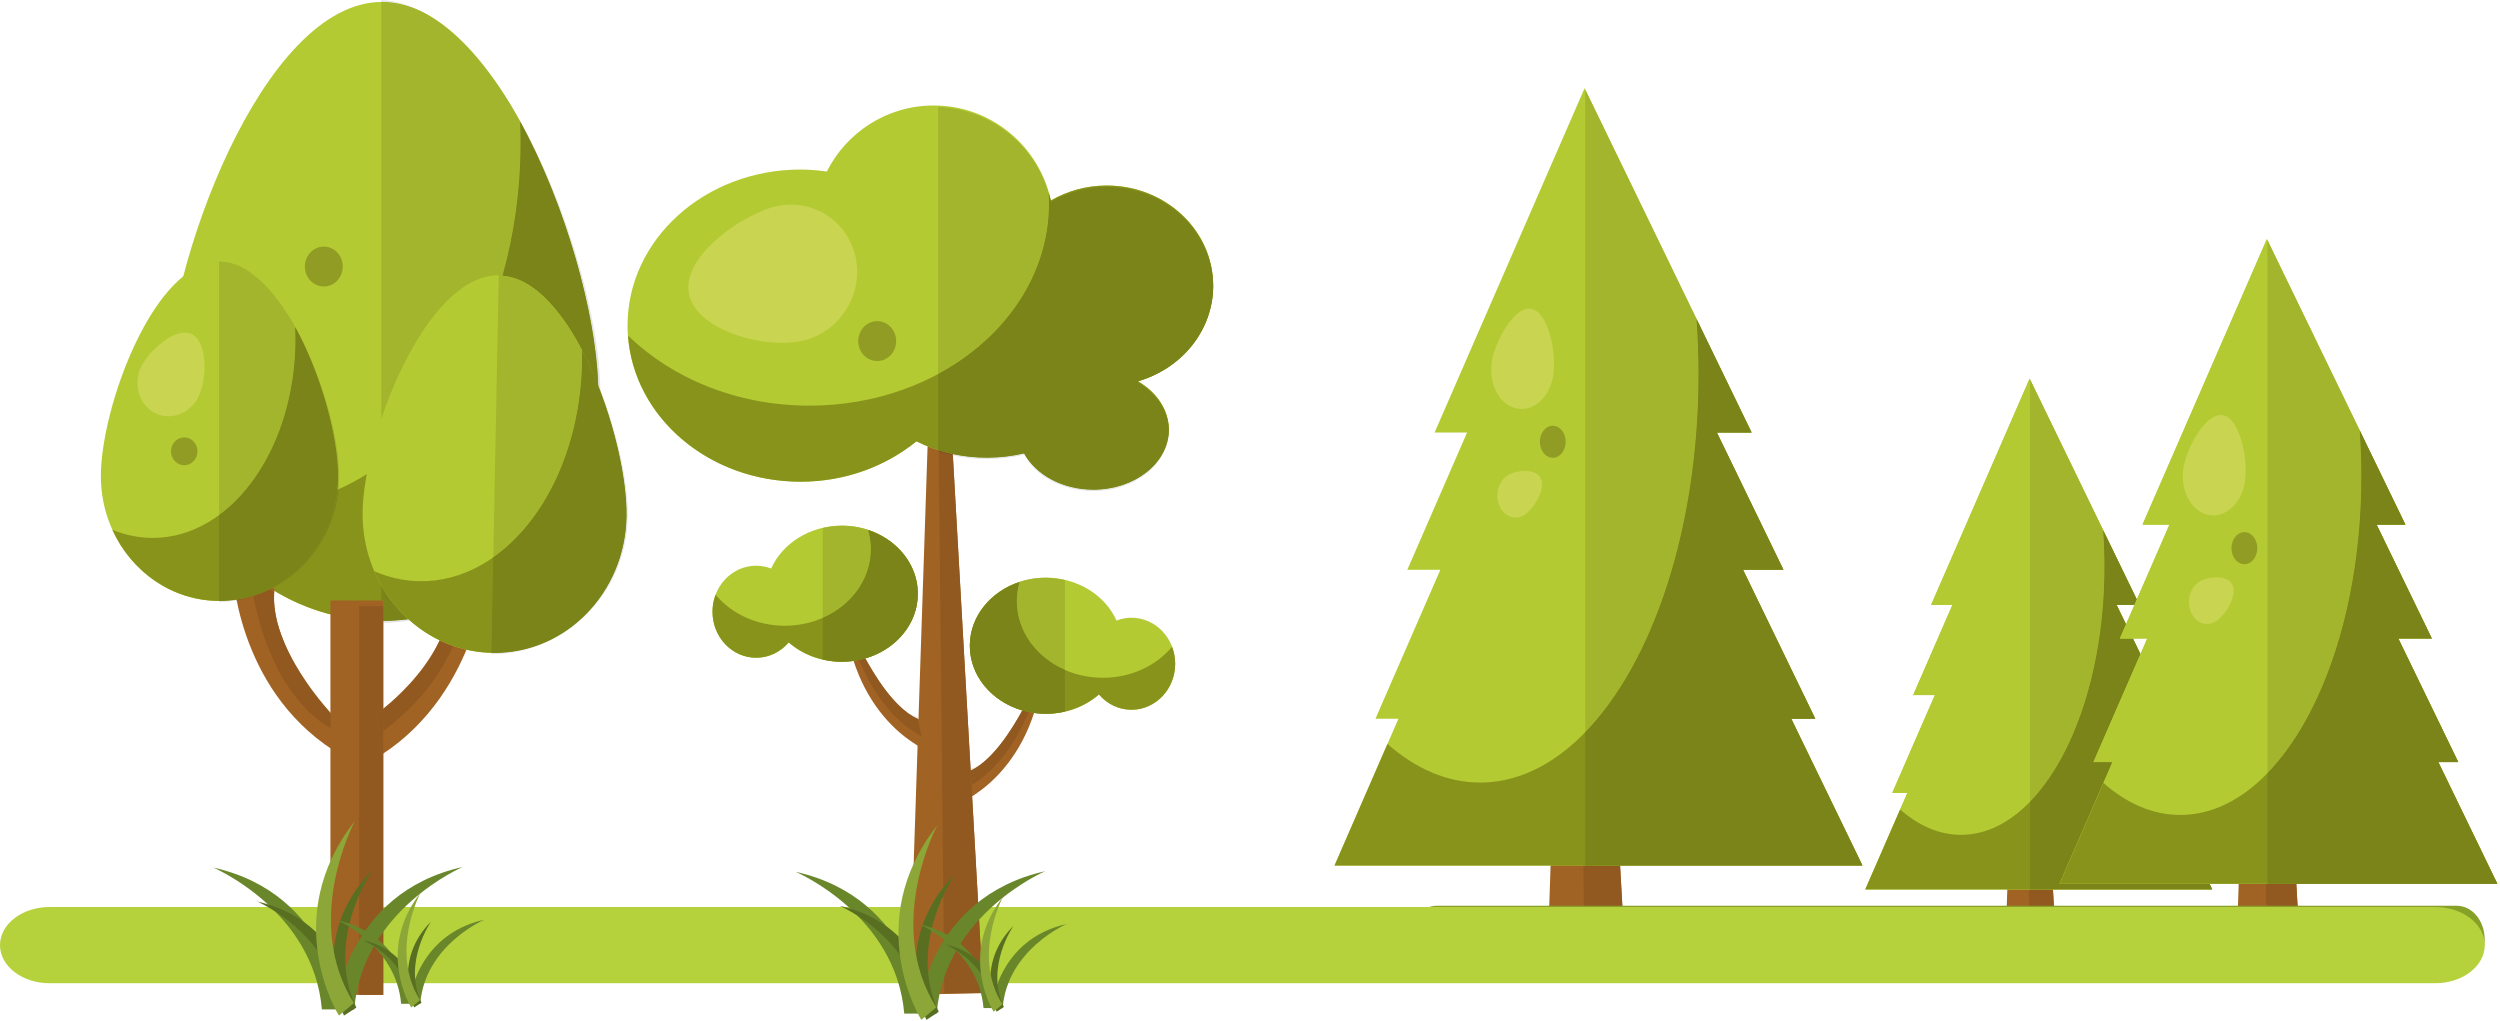<?xml version="1.0" encoding="UTF-8"?> <svg xmlns="http://www.w3.org/2000/svg" width="328" height="134" viewBox="0 0 328 134" fill="none"><path d="M205.685 46.245L203.215 120.226L212.919 119.995L208.748 46.169L205.685 46.245Z" fill="#A16324"></path><path d="M207.809 120.055L207.742 113.561H212.555L212.917 119.995L207.809 120.055Z" fill="#915920"></path><path d="M244.355 113.561L235.014 94.302H238.167L228.684 74.754H233.987L225.252 56.746H229.81L207.897 11.574L188.22 56.746H192.481L184.639 74.754H188.974L180.459 94.302H183.476L175.088 113.561H244.355Z" fill="#B4CA32"></path><path d="M244.357 113.559L235.016 94.3H238.169L228.686 74.752H233.989L225.254 56.744H229.812L222.581 41.841C222.752 44.206 222.847 46.615 222.847 49.067C222.847 78.672 210.019 102.671 194.193 102.671C189.845 102.671 185.727 100.85 182.037 97.609L175.09 113.559H244.357Z" fill="#88931C"></path><path d="M244.355 113.561H207.988L244.354 113.559V113.561M207.988 96.063V11.763L222.583 41.853C222.752 44.213 222.847 46.62 222.847 49.068C222.847 69.318 216.846 86.945 207.988 96.063Z" fill="#A2B52D"></path><path d="M238.166 94.302H235.016V94.3H238.164L238.166 94.302Z" fill="#A2B52D"></path><path d="M233.987 74.754H228.687L228.686 74.752H233.985L233.987 74.754Z" fill="#A2B52D"></path><path d="M229.808 56.746H225.255L225.254 56.745H229.807L229.808 56.746Z" fill="#A2B52D"></path><path d="M244.354 113.559H207.988V96.062C216.846 86.945 222.847 69.318 222.847 49.067C222.847 46.62 222.752 44.213 222.583 41.853L229.807 56.744H225.254L225.256 56.746H225.251L233.986 74.752H228.686L228.688 74.754H228.683L238.164 94.3H235.016V94.302H235.012L244.354 113.559Z" fill="#7A8419"></path><path d="M264.835 72.462L263.213 121.064L269.587 120.913L266.847 72.412L264.835 72.462Z" fill="#A16324"></path><path d="M266.23 120.951L266.188 116.685H269.347L269.586 120.913L266.23 120.951Z" fill="#915920"></path><path d="M290.24 116.685L284.103 104.033H286.175L279.945 91.191H283.428L277.691 79.36H280.682L266.288 49.682L253.361 79.36H256.161L251.008 91.191H253.857L248.263 104.033H250.244L244.732 116.685H290.24Z" fill="#B4CA32"></path><path d="M290.24 116.685L284.103 104.033H286.175L279.945 91.191H283.428L277.691 79.36H280.682L266.288 49.682L253.361 79.36H256.161L251.008 91.191H253.857L248.263 104.033H250.244L244.732 116.685H290.24Z" fill="#B4CA32"></path><path d="M290.241 116.683L284.105 104.033H286.176L279.947 91.189H283.43L277.692 79.358H280.684L275.936 69.566C276.047 71.12 276.109 72.703 276.109 74.314C276.109 93.764 267.683 109.53 257.285 109.53C254.429 109.53 251.723 108.334 249.3 106.205L244.734 116.683H290.241Z" fill="#88931C"></path><path d="M290.239 116.685H266.348L290.239 116.683V116.685ZM266.348 105.189V49.806L275.936 69.574C276.049 71.125 276.109 72.707 276.109 74.315C276.109 87.618 272.166 99.198 266.348 105.189Z" fill="#A2B52D"></path><path d="M280.046 79.36H277.691V79.359H280.047L280.046 79.36Z" fill="#A2B52D"></path><path d="M290.239 116.683H266.348V105.188C272.166 99.198 276.109 87.618 276.109 74.314C276.109 72.706 276.049 71.125 275.936 69.574L280.348 78.668L280.048 79.358H277.692V79.36H277.69L278.932 81.919L278.125 83.772H279.83L280.828 85.828L274.661 99.982H277.161L270.326 115.675L270.205 115.953V115.956H289.886L290.239 116.683Z" fill="#7A8419"></path><path d="M295.582 60.128L293.533 121.482L301.579 121.291L298.121 60.064L295.582 60.128Z" fill="#A16324"></path><path d="M297.343 121.34L297.287 115.956H301.276L301.579 121.291L297.343 121.34Z" fill="#915920"></path><path d="M327.651 115.956L319.903 99.982H322.518L314.653 83.772H319.051L311.808 68.837H315.586L297.414 31.373L281.095 68.837H284.631L278.125 83.772H281.723L274.661 99.982H277.162L270.205 115.956H327.651Z" fill="#B4CA32"></path><path d="M327.651 115.956L319.903 99.982H322.518L314.653 83.772H319.051L311.808 68.837H315.586L297.414 31.373L281.095 68.837H284.631L278.125 83.772H281.723L274.661 99.982H277.162L270.205 115.956H327.651Z" fill="#B4CA32"></path><path d="M327.651 115.953L319.904 99.982H322.52L314.656 83.77H319.054L311.808 68.835H315.587L309.594 56.475C309.734 58.436 309.812 60.435 309.812 62.468C309.812 87.02 299.175 106.922 286.049 106.922C282.444 106.922 279.027 105.413 275.969 102.726L270.205 115.953H327.651Z" fill="#88931C"></path><path d="M327.65 115.956H297.488V115.953H327.647L327.649 115.956M297.488 101.441V31.531L309.593 56.483C309.735 58.441 309.811 60.438 309.811 62.468C309.811 79.263 304.835 93.88 297.488 101.441Z" fill="#A2B52D"></path><path d="M315.586 68.837H311.81L311.809 68.835H315.586V68.837Z" fill="#A2B52D"></path><path d="M327.647 115.953H297.488V101.441C304.835 93.88 309.811 79.263 309.811 62.468C309.811 60.438 309.735 58.441 309.593 56.483L315.585 68.835H311.807L311.809 68.837H311.806L319.051 83.77H314.655L314.657 83.772H314.652L322.518 99.982H319.904H319.901L327.647 115.953Z" fill="#7A8419"></path><path d="M325.986 123.242C325.986 125.674 324.353 127.646 322.337 127.646H188.498C186.484 127.646 184.848 125.674 184.848 123.242C184.848 120.81 186.484 118.836 188.498 118.836H322.337C324.353 118.836 325.986 120.81 325.986 123.242Z" fill="#86A028"></path><path d="M203.641 49.948C204.393 47.154 203.372 41.506 201.226 40.618C199.08 39.73 196.622 43.938 195.871 46.734C195.12 49.528 196.25 52.518 198.396 53.406C200.545 54.294 202.891 52.747 203.641 49.948Z" fill="#C9D551"></path><path d="M205.359 57.413C205.601 58.537 205.066 59.691 204.16 59.993C203.259 60.292 202.328 59.626 202.085 58.502C201.844 57.379 202.382 56.225 203.283 55.927C204.189 55.624 205.117 56.292 205.359 57.413Z" fill="#919C24"></path><path d="M199.731 67.693C201.013 67.105 202.684 64.504 202.232 62.991C201.782 61.473 199.375 61.614 198.096 62.205C196.816 62.793 196.145 64.5 196.595 66.015C197.047 67.531 198.451 68.284 199.731 67.693Z" fill="#C9D551"></path><path d="M294.38 63.909C295.131 61.115 294.11 55.466 291.965 54.578C289.819 53.691 287.361 57.897 286.609 60.694C285.858 63.488 286.988 66.478 289.134 67.366C291.283 68.254 293.63 66.708 294.38 63.909Z" fill="#C9D551"></path><path d="M296.099 71.373C296.341 72.497 295.807 73.651 294.901 73.953C294 74.253 293.068 73.586 292.825 72.462C292.585 71.34 293.123 70.185 294.024 69.887C294.929 69.584 295.857 70.251 296.099 71.373Z" fill="#919C24"></path><path d="M290.47 81.653C291.751 81.065 293.422 78.464 292.97 76.951C292.52 75.433 290.113 75.574 288.835 76.165C287.555 76.754 286.883 78.46 287.333 79.975C287.786 81.491 289.19 82.245 290.47 81.653Z" fill="#C9D551"></path><path d="M326 124C326 126.762 323.09 129 319.501 129H6.501C2.912 129 0 126.762 0 124C0 121.24 2.912 119 6.501 119H319.501C323.09 119 326 121.24 326 124Z" fill="#B5D13C"></path><path d="M78.501 51.59C78.501 68.091 65.79 81.462 50.11 81.462C34.43 81.462 21.719 68.091 21.719 51.59C21.719 35.092 34.43 0.255 50.11 0.255C65.79 0.255 78.501 35.092 78.501 51.59Z" fill="#B4CA32"></path><path d="M68.243 15.944C68.28 16.846 68.302 17.754 68.302 18.671C68.302 45.022 52.998 66.383 34.123 66.383C30.771 66.383 27.537 65.696 24.475 64.443C29.042 74.509 38.803 81.462 50.109 81.462C65.789 81.462 78.501 68.091 78.501 51.59C78.501 42.347 74.508 27.348 68.243 15.944Z" fill="#88931C"></path><path d="M50.284 81.734V81.462C51.4 81.456 52.499 81.38 53.581 81.241C53.647 81.301 53.715 81.362 53.781 81.42C52.636 81.594 51.468 81.7 50.284 81.734ZM78.772 51.158C78.677 50.915 78.581 50.674 78.482 50.434C78.148 40.375 73.596 24.534 66.738 13.344C73.914 24.845 78.617 41.126 78.772 51.158ZM55.899 1.819C54.03 0.812 52.094 0.255 50.11 0.255C50.08 0.255 50.05 0.255 50.02 0.255V-7.62939e-06C52.035 0.104 54.002 0.745 55.899 1.819Z" fill="#E5E5E5"></path><path d="M50.02 55.014V0.255C50.05 0.255 50.08 0.255 50.11 0.255C52.094 0.255 54.03 0.812 55.899 1.819C59.878 4.074 63.552 8.238 66.738 13.344C73.596 24.534 78.148 40.375 78.482 50.434C78.173 41.13 74.254 26.882 68.244 15.944C68.281 16.846 68.303 17.754 68.303 18.671C68.303 24.8 67.476 30.659 65.967 36.043C65.793 36.016 65.617 35.996 65.44 35.985L65.437 36.137C65.409 36.137 65.381 36.137 65.353 36.137C58.925 36.137 53.145 45.719 50.02 55.014Z" fill="#A2B52D"></path><path d="M50.284 81.462V78.784H50.02V76.784C50.974 78.464 52.179 79.968 53.581 81.241C52.499 81.38 51.4 81.455 50.284 81.462ZM78.482 50.434C77.593 48.258 76.57 46.159 75.436 44.268C73.564 41.09 71.382 38.512 68.992 37.162C68.016 36.584 67.006 36.197 65.967 36.043C67.476 30.659 68.303 24.8 68.303 18.671C68.303 17.754 68.281 16.846 68.244 15.944C74.254 26.882 78.173 41.13 78.482 50.434Z" fill="#7A8419"></path><path d="M43.353 130.526H50.283V78.783H43.353V130.526Z" fill="#A16324"></path><path d="M30.488 74.519C30.488 74.519 30.884 90.097 43.75 98.443L43.625 93.784C43.625 93.784 35.089 84.881 36.03 77.3L30.488 74.519Z" fill="#A16324"></path><path d="M63.938 74.519C63.938 74.519 62.949 90.653 50.083 98.999L49.414 93.644C49.414 93.644 60.623 85.714 58.915 76.187L63.938 74.519Z" fill="#A16324"></path><path d="M50.283 130.526H47.113V79.525H50.283V92.973C49.744 93.409 49.414 93.643 49.414 93.643L50.083 98.999C50.15 98.955 50.216 98.912 50.283 98.868V118.703V129.494V130.526Z" fill="#915920"></path><path d="M50.083 98.999L49.414 93.644C49.414 93.644 49.744 93.409 50.283 92.974V93.024C50.248 93.051 50.23 93.064 50.23 93.064L50.283 95.109V98.868C50.216 98.912 50.15 98.955 50.083 98.999Z" fill="#915920"></path><path d="M36.93 83.383C36.496 82.214 36.176 81.01 36.035 79.81C36.194 81.026 36.512 82.228 36.93 83.383Z" fill="#E5E5E5"></path><path d="M43.401 95.568C36.452 91.516 33.992 82.161 33.246 78.244C33.975 78.01 34.683 77.723 35.363 77.388C35.71 77.552 35.93 77.67 35.93 77.67C35.903 78.383 35.942 79.1 36.036 79.811C36.176 81.01 36.497 82.214 36.93 83.383C38.964 89.013 43.364 93.587 43.364 93.587L43.401 95.568Z" fill="#915920"></path><path d="M50.304 95.917L50.283 95.109V93.024C50.824 92.617 55.382 89.079 57.695 84.02C58.264 84.293 58.852 84.536 59.453 84.745C57.981 88.149 55.271 92.159 50.304 95.917Z" fill="#915920"></path><path d="M50.282 95.109L50.228 93.064C50.228 93.064 50.247 93.051 50.282 93.024V95.109Z" fill="#82501D"></path><path d="M82.198 67.81C82.002 77.872 74.093 85.861 64.533 85.655C54.971 85.452 47.381 77.129 47.576 67.068C47.77 57.01 55.934 35.932 65.492 36.139C75.052 36.345 82.391 57.751 82.198 67.81Z" fill="#B4CA32"></path><path d="M76.362 45.943C76.375 46.496 76.377 47.048 76.367 47.606C76.057 63.672 66.473 76.495 54.963 76.251C52.92 76.207 50.957 75.746 49.103 74.942C51.77 81.14 57.638 85.507 64.533 85.655C74.093 85.861 82.001 77.872 82.198 67.81C82.306 62.176 80.048 52.977 76.362 45.943Z" fill="#88931C"></path><path d="M64.509 85.821C64.497 85.821 64.485 85.821 64.473 85.821L64.476 85.653C64.479 85.655 64.483 85.655 64.486 85.655C64.501 85.655 64.516 85.655 64.532 85.655C64.653 85.658 64.773 85.66 64.894 85.66C64.897 85.66 64.9 85.66 64.903 85.66C74.297 85.655 82.004 77.742 82.198 67.81C82.198 67.798 82.198 67.788 82.198 67.776C82.198 67.776 82.198 67.776 82.198 67.775C82.199 67.765 82.199 67.754 82.199 67.745C82.199 67.743 82.199 67.743 82.199 67.743C82.266 63.471 80.991 57.186 78.774 51.343C78.773 51.282 78.772 51.219 78.771 51.158C81.106 57.106 82.447 63.528 82.364 67.862C82.169 77.862 74.211 85.821 64.509 85.821Z" fill="#E5E5E5"></path><path d="M78.775 51.344C78.681 51.096 78.585 50.849 78.487 50.603C78.485 50.546 78.484 50.491 78.482 50.434C78.581 50.673 78.677 50.915 78.772 51.158C78.773 51.22 78.774 51.282 78.775 51.344Z" fill="#CECECE"></path><path d="M65.932 36.162C65.786 36.151 65.639 36.142 65.491 36.139C65.472 36.139 65.454 36.137 65.436 36.137L65.439 35.985C65.615 35.996 65.791 36.017 65.966 36.043C65.955 36.082 65.944 36.124 65.932 36.162Z" fill="#91A328"></path><path d="M78.487 50.603C77.6 48.362 76.576 46.205 75.436 44.268C76.569 46.159 77.592 48.258 78.482 50.434C78.484 50.491 78.485 50.547 78.487 50.603ZM68.992 37.162C68.005 36.605 66.983 36.258 65.934 36.162C65.945 36.124 65.956 36.082 65.967 36.043C67.006 36.197 68.016 36.584 68.992 37.162Z" fill="#6E7716"></path><path d="M64.894 85.66C64.773 85.66 64.653 85.658 64.533 85.655C64.653 85.658 64.774 85.66 64.894 85.66ZM64.486 85.655C64.483 85.655 64.479 85.655 64.477 85.653C64.479 85.653 64.483 85.655 64.486 85.655ZM64.719 73.127L65.436 36.137C65.455 36.137 65.473 36.139 65.491 36.139C65.639 36.142 65.786 36.15 65.933 36.162C66.983 36.258 68.005 36.604 68.991 37.162C71.378 38.576 73.558 41.139 75.435 44.268C76.575 46.204 77.6 48.362 78.487 50.603C78.584 50.849 78.68 51.096 78.774 51.344C80.991 57.186 82.267 63.471 82.199 67.743C82.288 62.103 80.033 52.95 76.362 45.943C76.375 46.496 76.377 47.049 76.367 47.606C76.151 58.788 71.442 68.4 64.719 73.127Z" fill="#A2B52D"></path><path d="M64.894 85.66C64.774 85.66 64.653 85.658 64.533 85.655C64.516 85.655 64.502 85.655 64.486 85.655C64.483 85.655 64.479 85.653 64.477 85.653L64.719 73.127C71.442 68.4 76.151 58.788 76.367 47.606C76.377 47.049 76.375 46.496 76.362 45.943C80.033 52.95 82.288 62.103 82.199 67.743C82.199 67.743 82.199 67.743 82.199 67.745C82.199 67.755 82.199 67.765 82.198 67.775C82.198 67.776 82.198 67.776 82.198 67.776C82.198 67.788 82.198 67.798 82.198 67.81C82.004 77.742 74.297 85.655 64.903 85.66C64.9 85.66 64.897 85.66 64.894 85.66Z" fill="#7A8419"></path><path d="M44.358 62.466C44.358 71.512 37.392 78.842 28.796 78.842C20.202 78.842 13.234 71.512 13.234 62.466C13.234 53.422 20.202 34.328 28.796 34.328C37.392 34.328 44.358 53.422 44.358 62.466Z" fill="#B4CA32"></path><path d="M38.733 42.926C38.753 43.422 38.769 43.921 38.769 44.424C38.769 58.865 30.379 70.574 20.032 70.574C18.196 70.574 16.422 70.2 14.744 69.513C17.248 75.029 22.598 78.842 28.795 78.842C37.39 78.842 44.357 71.512 44.357 62.466C44.357 57.399 42.168 49.179 38.733 42.926Z" fill="#88931C"></path><path d="M28.744 78.993V78.842C28.746 78.842 28.747 78.842 28.749 78.842C28.764 78.842 28.779 78.842 28.795 78.842C29.552 78.842 30.298 78.785 31.027 78.675C31.034 78.71 31.041 78.743 31.048 78.779C30.296 78.904 29.527 78.978 28.744 78.993Z" fill="#E5E5E5"></path><path d="M44.266 64.247C44.326 63.662 44.357 63.069 44.357 62.466C44.357 62.458 44.357 62.448 44.357 62.44C44.357 62.435 44.357 62.431 44.357 62.428C44.357 62.421 44.357 62.416 44.357 62.411C44.357 62.408 44.357 62.403 44.357 62.398C44.357 62.393 44.357 62.388 44.357 62.383C44.357 62.378 44.356 62.374 44.356 62.371C44.356 62.366 44.356 62.359 44.356 62.354C44.356 62.349 44.356 62.344 44.356 62.341C44.356 62.336 44.356 62.331 44.356 62.326C44.356 62.322 44.356 62.317 44.356 62.312C44.356 62.307 44.356 62.302 44.356 62.296C44.356 62.292 44.356 62.289 44.356 62.284C44.356 62.277 44.356 62.269 44.356 62.262C44.356 62.26 44.356 62.259 44.356 62.257C44.356 62.247 44.356 62.24 44.355 62.23C44.355 62.23 44.355 62.228 44.355 62.227C44.355 62.207 44.355 62.187 44.355 62.167C44.355 62.167 44.355 62.167 44.355 62.165C44.355 62.155 44.354 62.147 44.354 62.138C44.354 62.136 44.354 62.135 44.354 62.135C44.354 62.125 44.354 62.116 44.353 62.108C44.353 62.106 44.353 62.105 44.353 62.103C44.353 62.094 44.353 62.086 44.353 62.076C44.353 62.074 44.353 62.074 44.353 62.074C44.236 56.578 41.727 47.736 37.916 41.513C41.913 47.923 44.508 57.039 44.508 62.508C44.508 63.071 44.48 63.629 44.427 64.177C44.373 64.2 44.319 64.224 44.266 64.247Z" fill="#A2B52D"></path><path d="M35.781 77.175L35.711 77.14C40.355 74.711 43.684 69.912 44.266 64.247C44.318 64.223 44.373 64.2 44.426 64.177C43.87 69.855 40.507 74.679 35.781 77.175Z" fill="#7A8419"></path><path d="M31.049 78.779C31.041 78.743 31.034 78.71 31.027 78.675C31.781 78.561 32.517 78.39 33.232 78.167C33.236 78.192 33.241 78.217 33.246 78.244C32.533 78.472 31.8 78.651 31.049 78.779ZM35.363 77.388C35.339 77.376 35.314 77.365 35.288 77.353C35.431 77.284 35.571 77.214 35.712 77.14L35.782 77.175C35.643 77.249 35.504 77.32 35.363 77.388Z" fill="#915920"></path><path d="M33.247 78.244C33.242 78.217 33.237 78.192 33.232 78.167C33.94 77.946 34.627 77.673 35.288 77.353C35.314 77.365 35.339 77.376 35.363 77.388C34.684 77.723 33.975 78.01 33.247 78.244Z" fill="#82501D"></path><path d="M28.744 67.58V34.328C28.762 34.328 28.778 34.328 28.795 34.328C29.885 34.328 30.95 34.634 31.977 35.19C34.157 36.428 36.17 38.713 37.916 41.512C41.727 47.735 44.236 56.578 44.352 62.074C44.244 56.982 42.08 49.02 38.733 42.926C38.753 43.422 38.769 43.921 38.769 44.424C38.769 54.476 34.705 63.203 28.744 67.58ZM44.357 62.428C44.357 62.423 44.357 62.416 44.357 62.411C44.357 62.416 44.357 62.421 44.357 62.428ZM44.355 62.257C44.355 62.248 44.355 62.238 44.355 62.23C44.355 62.24 44.355 62.247 44.355 62.257ZM44.354 62.165C44.354 62.156 44.354 62.146 44.354 62.138C44.354 62.146 44.354 62.155 44.354 62.165ZM44.353 62.103C44.353 62.094 44.352 62.084 44.352 62.076C44.352 62.086 44.353 62.094 44.353 62.103Z" fill="#A2B52D"></path><path d="M28.795 78.842C28.779 78.842 28.764 78.842 28.749 78.842C28.747 78.842 28.746 78.842 28.744 78.842V67.58C34.705 63.203 38.769 54.476 38.769 44.424C38.769 43.921 38.753 43.422 38.733 42.926C42.08 49.02 44.244 56.982 44.352 62.074C44.352 62.074 44.352 62.074 44.352 62.076C44.352 62.084 44.353 62.094 44.353 62.103C44.353 62.104 44.353 62.106 44.353 62.108C44.354 62.116 44.354 62.124 44.354 62.135C44.354 62.135 44.354 62.136 44.354 62.138C44.354 62.146 44.354 62.156 44.354 62.165C44.354 62.166 44.354 62.166 44.354 62.166C44.354 62.187 44.355 62.207 44.355 62.227C44.355 62.228 44.355 62.23 44.355 62.23C44.355 62.238 44.355 62.248 44.355 62.257C44.355 62.258 44.355 62.26 44.355 62.262C44.355 62.269 44.355 62.277 44.355 62.284C44.355 62.289 44.356 62.292 44.356 62.295C44.356 62.302 44.356 62.307 44.356 62.312C44.356 62.317 44.356 62.322 44.356 62.325C44.356 62.331 44.356 62.336 44.356 62.341C44.356 62.344 44.356 62.349 44.356 62.354C44.356 62.359 44.356 62.366 44.356 62.371C44.356 62.374 44.357 62.377 44.357 62.382C44.357 62.388 44.357 62.392 44.357 62.398C44.357 62.403 44.357 62.408 44.357 62.411C44.357 62.416 44.357 62.423 44.357 62.428C44.357 62.431 44.357 62.434 44.357 62.439C44.357 62.448 44.357 62.458 44.357 62.466C44.357 63.069 44.326 63.662 44.266 64.247C43.684 69.912 40.356 74.711 35.711 77.14C35.571 77.214 35.43 77.284 35.287 77.353C34.626 77.673 33.939 77.946 33.231 78.167C32.517 78.39 31.78 78.561 31.027 78.674C30.298 78.785 29.552 78.842 28.795 78.842Z" fill="#7A8419"></path><path d="M137.221 75.797C141.425 75.797 145.015 78.125 146.486 81.417C147.097 81.182 147.758 81.045 148.447 81.045C151.618 81.045 154.186 83.75 154.186 87.085C154.186 90.419 151.618 93.121 148.447 93.121C146.752 93.121 145.231 92.342 144.181 91.112C142.382 92.68 139.929 93.647 137.221 93.647C131.709 93.647 127.242 89.653 127.242 84.724C127.242 79.792 131.709 75.797 137.221 75.797Z" fill="#B4CA32"></path><path d="M136.928 87.335C136.928 87.335 132.021 99.851 126.677 101.334L125.656 105.463C125.656 105.463 135.53 101.882 136.928 87.335Z" fill="#A16324"></path><path d="M127.349 101.089L127.336 100.855C127.447 100.841 128.343 100.696 129.8 99.303C129.011 100.089 128.188 100.714 127.349 101.089Z" fill="#E5E5E5"></path><path d="M127.459 103.022L127.35 101.089C128.189 100.714 129.011 100.089 129.801 99.304C130.94 98.215 132.423 96.362 134.14 93.213C134.416 93.293 134.697 93.362 134.983 93.421C133.535 96.809 131.157 100.786 127.459 103.022Z" fill="#915920"></path><path d="M133.762 76.356C133.531 77.159 133.395 77.995 133.395 78.861C133.395 84.415 138.458 88.923 144.704 88.923C148.423 88.923 151.715 87.318 153.775 84.853C154.039 85.544 154.186 86.295 154.186 87.085C154.186 90.419 151.618 93.121 148.447 93.121C146.75 93.121 145.231 92.342 144.181 91.112C142.382 92.68 139.927 93.647 137.221 93.647C131.709 93.647 127.242 89.653 127.242 84.724C127.242 80.883 129.959 77.618 133.762 76.356Z" fill="#88931C"></path><path d="M139.715 87.893C135.971 86.251 133.395 82.822 133.395 78.861C133.395 77.995 133.531 77.159 133.762 76.356C130.041 77.591 127.36 80.742 127.246 84.474C127.393 79.658 131.802 75.797 137.221 75.797C138.085 75.797 138.915 75.916 139.715 76.102V87.893ZM127.244 84.536C127.245 84.526 127.245 84.514 127.245 84.502C127.245 84.514 127.245 84.526 127.244 84.536Z" fill="#A2B52D"></path><path d="M137.221 93.647C136.45 93.647 135.702 93.568 134.982 93.421C134.696 93.362 134.415 93.293 134.139 93.213C130.136 92.052 127.242 88.692 127.242 84.724C127.242 84.713 127.242 84.705 127.242 84.697C127.242 84.693 127.242 84.692 127.242 84.688C127.242 84.682 127.242 84.677 127.242 84.67C127.242 84.667 127.242 84.665 127.242 84.662C127.243 84.655 127.243 84.65 127.243 84.643C127.243 84.64 127.243 84.636 127.243 84.635C127.243 84.626 127.243 84.618 127.243 84.61C127.243 84.606 127.243 84.603 127.243 84.601C127.243 84.595 127.243 84.59 127.243 84.585C127.243 84.579 127.243 84.576 127.243 84.571C127.243 84.568 127.244 84.563 127.244 84.559C127.244 84.554 127.244 84.549 127.244 84.544C127.244 84.543 127.244 84.539 127.244 84.536C127.245 84.526 127.245 84.514 127.245 84.502C127.245 84.501 127.245 84.499 127.245 84.497C127.245 84.492 127.246 84.486 127.246 84.479C127.246 84.477 127.246 84.476 127.246 84.474C127.36 80.742 130.041 77.591 133.762 76.356C133.531 77.159 133.395 77.995 133.395 78.861C133.395 82.822 135.971 86.251 139.715 87.893V93.354C138.929 93.536 138.111 93.644 137.262 93.647C137.262 93.647 137.262 93.647 137.261 93.647C137.248 93.647 137.235 93.647 137.221 93.647Z" fill="#7A8419"></path><path d="M121.767 56.538L119.297 130.519L129 130.288L124.829 56.463L121.767 56.538Z" fill="#A16324"></path><path d="M123.893 130.349L123.156 59.254C123.759 59.445 124.38 59.61 125.015 59.748L129 130.288L123.893 130.349Z" fill="#915920"></path><path d="M159.17 37.47C159.17 30.219 152.916 24.344 145.2 24.344C142.508 24.344 140.001 25.071 137.867 26.312C136.36 19.19 130.054 13.841 122.499 13.841C116.363 13.841 111.066 17.371 108.477 22.502C107.351 22.347 106.208 22.244 105.033 22.244C92.495 22.244 82.332 31.411 82.332 42.718C82.332 54.027 92.495 63.197 105.033 63.197C110.89 63.197 116.21 61.178 120.238 57.897C122.893 59.25 126.068 60.046 129.482 60.046C131.181 60.046 132.816 59.845 134.363 59.483C135.881 62.282 139.378 64.245 143.453 64.245C148.918 64.245 153.35 60.719 153.35 56.369C153.35 53.761 151.746 51.451 149.289 50.02C155.009 48.375 159.17 43.38 159.17 37.47Z" fill="#B4CA32"></path><path d="M159.17 37.47C159.17 30.219 152.916 24.344 145.2 24.344C142.508 24.344 140.001 25.071 137.868 26.312C137.786 25.929 137.685 25.554 137.578 25.183C137.611 25.686 137.634 26.194 137.634 26.708C137.634 41.35 123.558 53.22 106.197 53.22C96.687 53.22 88.169 49.652 82.404 44.023C83.153 54.719 92.983 63.197 105.033 63.197C110.89 63.197 116.21 61.178 120.238 57.897C122.893 59.25 126.069 60.046 129.483 60.046C131.181 60.046 132.816 59.845 134.363 59.485C135.881 62.282 139.378 64.245 143.454 64.245C148.919 64.245 153.35 60.721 153.35 56.369C153.35 53.761 151.746 51.451 149.29 50.022C155.009 48.375 159.17 43.38 159.17 37.47Z" fill="#88931C"></path><path d="M143.452 64.421C139.378 64.421 135.881 62.46 134.363 59.659C132.816 60.021 131.181 60.222 129.481 60.222C127.933 60.222 126.436 60.054 125.014 59.748L125.004 59.575C126.43 59.882 127.932 60.046 129.482 60.046C131.181 60.046 132.816 59.845 134.363 59.485C135.881 62.282 139.378 64.245 143.453 64.245C148.858 64.245 153.25 60.798 153.347 56.515C153.349 56.525 153.349 56.536 153.349 56.547C153.349 60.895 148.918 64.421 143.452 64.421Z" fill="#E5E5E5"></path><path d="M123.155 59.254C123.13 59.245 123.105 59.239 123.08 59.23V59.063C123.104 59.071 123.128 59.078 123.153 59.086L123.155 59.254Z" fill="#915920"></path><path d="M125.013 59.748C124.378 59.61 123.757 59.445 123.154 59.254L123.152 59.086C123.753 59.275 124.371 59.44 125.004 59.575L125.013 59.748Z" fill="#82501D"></path><path d="M149.484 50.138C149.421 50.099 149.355 50.059 149.29 50.022C149.292 50.022 149.292 50.022 149.292 50.02C149.357 50.059 149.422 50.097 149.486 50.138C149.486 50.138 149.486 50.138 149.484 50.138ZM123.08 49.075V14.042C129.978 14.297 135.743 18.994 137.59 25.373C137.617 25.813 137.634 26.259 137.634 26.708C137.634 36.11 131.831 44.368 123.08 49.075Z" fill="#A2B52D"></path><path d="M143.454 64.245C139.379 64.245 135.882 62.282 134.364 59.485C132.817 59.845 131.182 60.046 129.483 60.046C127.932 60.046 126.431 59.882 125.005 59.575C124.372 59.439 123.754 59.275 123.153 59.086C123.129 59.078 123.104 59.071 123.08 59.062V49.075C131.831 44.368 137.634 36.11 137.634 26.708C137.634 26.259 137.617 25.813 137.59 25.373C137.696 25.738 137.789 26.11 137.868 26.485C140.001 25.245 142.509 24.518 145.199 24.518C152.917 24.518 159.17 30.396 159.17 37.643C159.17 37.653 159.17 37.663 159.17 37.671C159.076 43.494 154.945 48.394 149.292 50.02C149.292 50.022 149.292 50.022 149.29 50.022C149.355 50.059 149.421 50.099 149.484 50.138C149.421 50.158 149.355 50.176 149.29 50.194C151.737 51.623 153.335 53.915 153.348 56.515C153.251 60.798 148.859 64.245 143.454 64.245Z" fill="#7A8419"></path><path d="M110.442 68.969C106.235 68.969 102.647 71.299 101.176 74.592C100.563 74.355 99.904 74.221 99.214 74.221C96.044 74.221 93.477 76.924 93.477 80.259C93.477 83.594 96.044 86.298 99.214 86.298C100.909 86.298 102.428 85.517 103.48 84.286C105.28 85.852 107.733 86.822 110.442 86.822C115.951 86.822 120.419 82.827 120.419 77.896C120.419 72.968 115.951 68.969 110.442 68.969Z" fill="#B4CA32"></path><path d="M110.732 80.509C110.732 80.509 115.638 93.025 120.983 94.506L122.003 98.635C122.003 98.635 112.129 95.057 110.732 80.509Z" fill="#A16324"></path><path d="M120.401 94.302C119.534 93.933 118.684 93.293 117.869 92.486C119.423 93.968 120.337 94.03 120.337 94.03L120.401 94.302Z" fill="#E5E5E5"></path><path d="M120.944 96.61C116.819 94.481 114.222 90.206 112.68 86.596C112.966 86.538 113.247 86.467 113.523 86.389C115.244 89.544 116.729 91.397 117.87 92.486C118.684 93.293 119.535 93.933 120.401 94.302L120.944 96.61Z" fill="#915920"></path><path d="M113.9 69.532C114.129 70.334 114.266 71.17 114.266 72.034C114.266 77.593 109.202 82.097 102.957 82.097C99.237 82.097 95.947 80.492 93.886 78.028C93.623 78.718 93.477 79.469 93.477 80.259C93.477 83.594 96.044 86.298 99.214 86.298C100.911 86.298 102.428 85.517 103.48 84.286C105.28 85.852 107.734 86.822 110.442 86.822C115.951 86.822 120.419 82.827 120.419 77.896C120.419 74.058 117.703 70.791 113.9 69.532Z" fill="#88931C"></path><path d="M107.945 81.067V69.276C108.746 69.093 109.574 68.969 110.441 68.969C115.851 68.969 120.255 72.823 120.414 77.628C120.291 73.907 117.614 70.763 113.899 69.532C114.129 70.334 114.266 71.17 114.266 72.034C114.266 75.999 111.689 79.427 107.945 81.067Z" fill="#A2B52D"></path><path d="M110.441 86.822C110.428 86.822 110.415 86.822 110.402 86.822C110.401 86.822 110.401 86.822 110.4 86.822C109.55 86.817 108.733 86.71 107.945 86.529V81.067C111.689 79.427 114.266 75.999 114.266 72.034C114.266 71.17 114.129 70.334 113.899 69.532C117.614 70.763 120.291 73.907 120.414 77.628C120.414 77.634 120.415 77.641 120.415 77.649V77.651C120.416 77.671 120.416 77.69 120.416 77.708C120.417 77.711 120.417 77.715 120.417 77.718C120.417 77.723 120.417 77.728 120.417 77.733C120.417 77.737 120.417 77.742 120.418 77.745C120.418 77.75 120.418 77.753 120.418 77.757C120.418 77.763 120.418 77.768 120.418 77.773C120.418 77.777 120.418 77.78 120.418 77.784C120.418 77.792 120.418 77.8 120.418 77.809C120.418 77.81 120.418 77.814 120.418 77.815C120.418 77.822 120.418 77.829 120.418 77.834C120.418 77.837 120.419 77.84 120.419 77.844C120.419 77.85 120.419 77.856 120.419 77.862C120.419 77.864 120.419 77.867 120.419 77.871C120.419 77.879 120.419 77.887 120.419 77.896C120.419 81.864 117.525 85.228 113.523 86.388C113.247 86.467 112.965 86.538 112.679 86.596C112.453 86.643 112.224 86.682 111.991 86.715C111.486 86.785 110.968 86.822 110.441 86.822Z" fill="#7A8419"></path><path d="M106.145 44.469C101.428 46.069 91.954 43.728 90.504 38.996C89.054 34.263 96.178 28.932 100.896 27.333C105.613 25.733 110.612 28.271 112.061 33.005C113.512 37.737 110.863 42.869 106.145 44.469Z" fill="#C9D551"></path><path d="M117.576 44.751C117.576 46.198 116.463 47.369 115.089 47.369C113.715 47.369 112.602 46.198 112.602 44.751C112.602 43.305 113.715 42.134 115.089 42.134C116.463 42.134 117.576 43.305 117.576 44.751Z" fill="#919C24"></path><path d="M44.971 34.969C44.971 36.417 43.857 37.588 42.483 37.588C41.11 37.588 39.996 36.417 39.996 34.969C39.996 33.524 41.11 32.353 42.483 32.353C43.857 32.353 44.971 33.524 44.971 34.969Z" fill="#919C24"></path><path d="M25.8 52.479C27.14 50.347 27.335 45.328 25.401 43.985C23.467 42.645 20.138 45.484 18.799 47.617C17.46 49.751 17.942 52.568 19.875 53.913C21.808 55.257 24.462 54.613 25.8 52.479Z" fill="#C9D551"></path><path d="M25.909 59.214C25.909 60.222 25.132 61.039 24.173 61.039C23.215 61.039 22.438 60.222 22.438 59.214C22.438 58.205 23.215 57.386 24.173 57.386C25.132 57.386 25.909 58.205 25.909 59.214Z" fill="#919C24"></path><path d="M27.988 113.825C27.988 113.825 41.132 119.422 42.228 132.429H44.732C44.732 132.429 43.478 117.281 27.988 113.825Z" fill="#69862A"></path><path d="M46.459 132.429C46.459 132.429 45.506 120.901 33.717 118.269C33.717 118.269 43.72 122.531 44.553 132.429H46.459Z" fill="#586F22"></path><path d="M60.726 113.741C60.726 113.741 47.582 119.341 46.487 132.347H43.984C43.984 132.347 45.235 117.199 60.726 113.741Z" fill="#69862A"></path><path d="M45.132 133.245C45.132 133.245 40.178 122.914 48.886 114.148C48.886 114.148 42.511 123.311 46.752 132.191L45.132 133.245Z" fill="#586F22"></path><path d="M46.562 107.716C46.562 107.716 39.587 120.708 46.425 131.605L44.466 133.245C44.466 133.245 36.484 120.569 46.562 107.716Z" fill="#8CA738"></path><path d="M44.223 120.717C44.223 120.717 51.98 124.02 52.627 131.697H54.104C54.104 131.697 53.365 122.757 44.223 120.717Z" fill="#69862A"></path><path d="M55.123 131.697C55.123 131.697 54.562 124.894 47.603 123.34C47.603 123.34 53.507 125.854 53.998 131.697H55.123Z" fill="#586F22"></path><path d="M63.543 120.668C63.543 120.668 55.785 123.971 55.139 131.647H53.662C53.662 131.647 54.4 122.708 63.543 120.668Z" fill="#69862A"></path><path d="M54.34 132.178C54.34 132.178 51.416 126.08 56.555 120.908C56.555 120.908 52.793 126.315 55.297 131.556L54.34 132.178Z" fill="#586F22"></path><path d="M55.185 117.112C55.185 117.112 51.069 124.779 55.104 131.21L53.948 132.178C53.948 132.178 49.237 124.698 55.185 117.112Z" fill="#8CA738"></path><path d="M104.398 114.385C104.398 114.385 117.542 119.981 118.638 132.988H121.142C121.142 132.988 119.888 117.841 104.398 114.385Z" fill="#69862A"></path><path d="M122.871 132.988C122.871 132.988 121.918 121.46 110.129 118.829C110.129 118.829 120.132 123.09 120.965 132.988H122.871Z" fill="#586F22"></path><path d="M137.137 114.301C137.137 114.301 123.994 119.901 122.899 132.906H120.396C120.396 132.906 121.647 117.758 137.137 114.301Z" fill="#69862A"></path><path d="M121.544 133.804C121.544 133.804 116.59 123.474 125.299 114.708C125.299 114.708 118.923 123.871 123.164 132.75L121.544 133.804Z" fill="#586F22"></path><path d="M122.974 108.275C122.974 108.275 116 121.268 122.837 132.164L120.878 133.804C120.878 133.804 112.896 121.129 122.974 108.275Z" fill="#8CA738"></path><path d="M120.633 121.276C120.633 121.276 128.39 124.579 129.037 132.256H130.514C130.514 132.256 129.775 123.316 120.633 121.276Z" fill="#69862A"></path><path d="M131.535 132.256C131.535 132.256 130.974 125.454 124.016 123.899C124.016 123.899 129.919 126.414 130.411 132.256H131.535Z" fill="#586F22"></path><path d="M139.954 121.227C139.954 121.227 132.197 124.531 131.551 132.206H130.074C130.074 132.206 130.812 123.268 139.954 121.227Z" fill="#69862A"></path><path d="M130.752 132.737C130.752 132.737 127.829 126.64 132.967 121.467C132.967 121.467 129.205 126.874 131.709 132.116L130.752 132.737Z" fill="#586F22"></path><path d="M131.595 117.671C131.595 117.671 127.479 125.338 131.514 131.769L130.358 132.737C130.358 132.737 125.647 125.258 131.595 117.671Z" fill="#8CA738"></path></svg> 